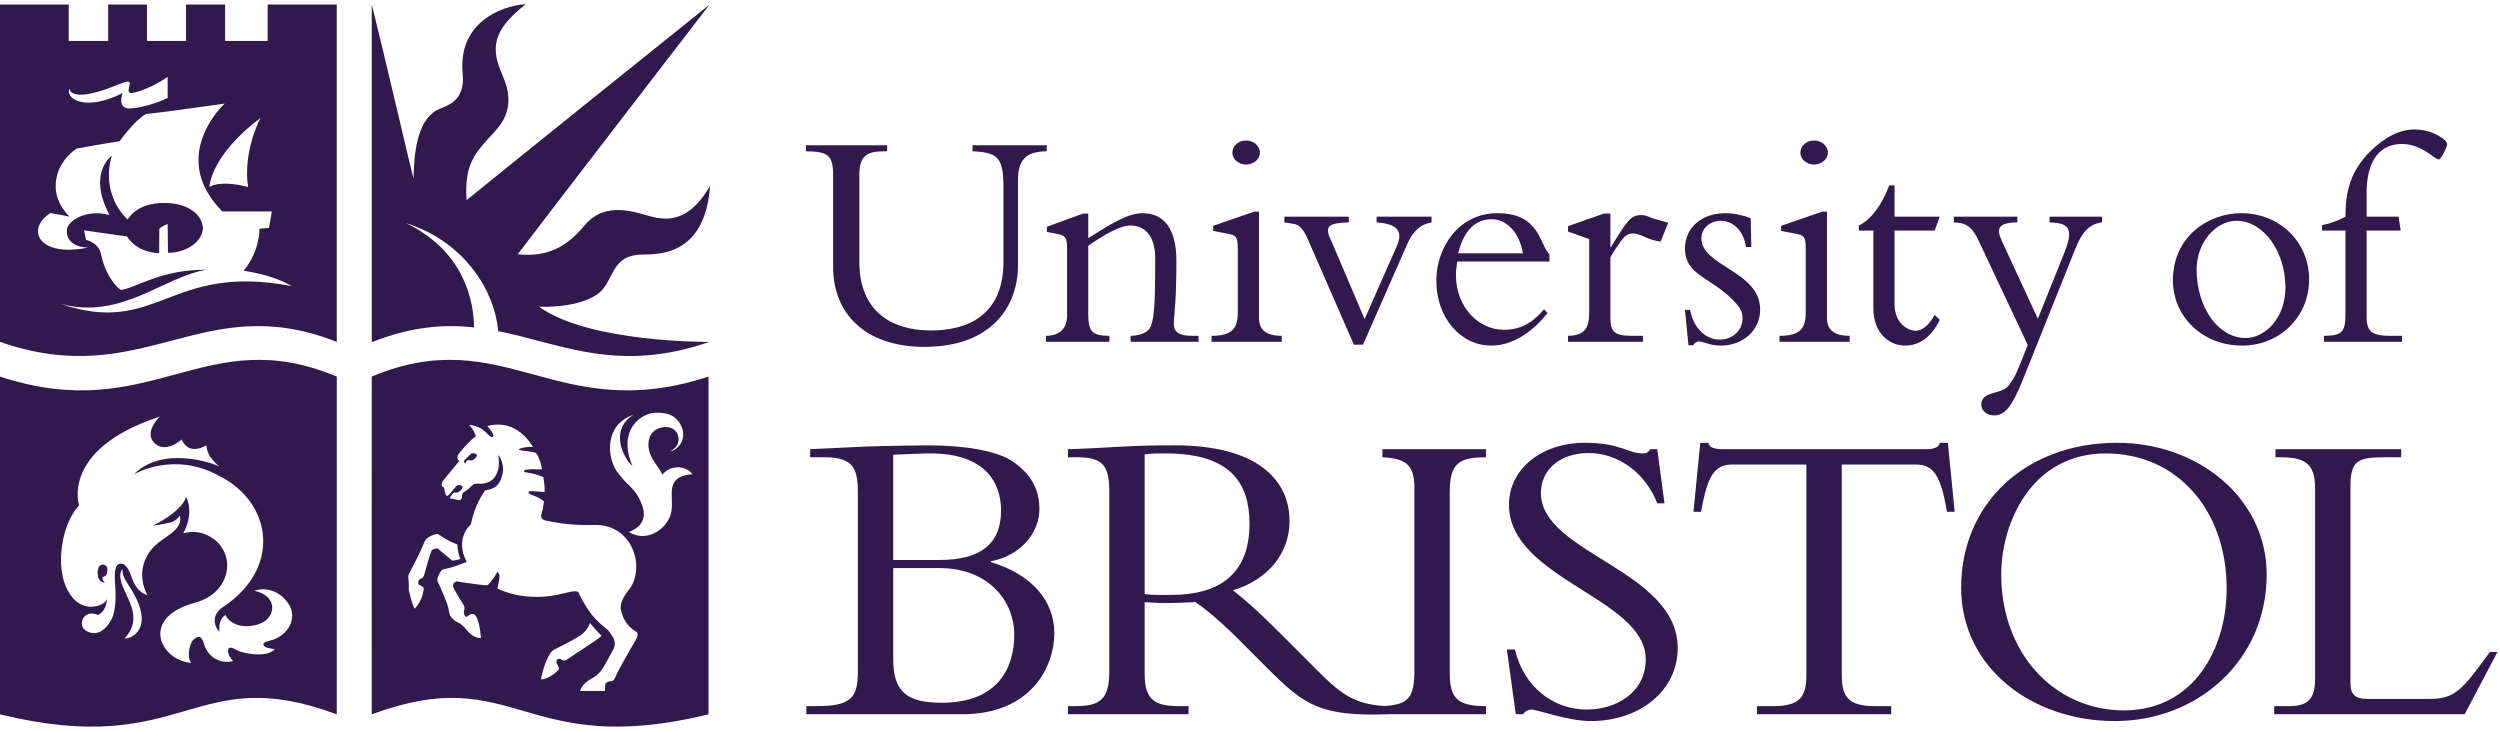 <svg width="130" height="38" viewBox="0 0 130 38" fill="none" xmlns="http://www.w3.org/2000/svg">
<path d="M46.448 29.54H48.842C51.434 29.54 52.742 31.291 52.742 32.997C52.742 34.725 51.9 36.542 48.974 36.542C47.113 36.542 46.448 35.944 46.448 34.26V29.54ZM44.61 34.901C44.61 36.299 44.255 36.719 42.439 36.719H41.929V37.14H50.038C53.606 37.14 54.825 34.681 54.825 32.931C54.825 31.203 53.606 29.85 51.524 29.23V29.185C53.008 28.919 54.049 27.746 54.049 26.483C54.049 25.419 53.606 24.665 52.698 24.023C51.9 23.447 50.194 23.158 48.244 23.158C47.822 23.158 46.139 23.18 44.919 23.225C44.277 23.248 42.749 23.336 42.128 23.357V23.779H42.904C44.454 23.779 44.61 24.443 44.61 25.707V34.901ZM46.448 23.646C47.003 23.623 47.912 23.579 48.399 23.579C51.124 23.579 52.055 24.997 52.055 26.549C52.055 28.277 50.991 29.119 48.864 29.119H46.448V23.646ZM60.897 30.936C60.386 30.936 60.054 30.958 59.523 30.892V23.623C59.921 23.579 60.21 23.579 60.63 23.579C64.045 23.579 64.974 25.175 64.974 27.235C64.974 29.894 63.358 30.936 60.897 30.936ZM77.27 23.779V23.357H71.885V23.779C73.125 23.845 73.548 24.177 73.548 25.374V34.814C73.548 36.254 73.273 36.629 72.006 36.712C70.315 36.623 69.597 35.959 68.385 34.748L66.636 32.997C65.596 31.956 64.931 31.334 64.111 30.692C65.927 30.161 67.056 28.764 67.056 27.103C67.056 24.842 65.218 23.158 61.118 23.158C59.677 23.158 59.234 23.18 58.326 23.225C57.417 23.269 56.065 23.357 55.534 23.357V23.779H56.021C57.306 23.779 57.684 24.177 57.684 25.551V34.88C57.684 36.365 57.217 36.719 55.911 36.719H55.534V37.14H61.806V36.719H61.296C60.054 36.719 59.523 36.386 59.523 35.058V31.312C59.877 31.334 60.165 31.358 60.653 31.358C61.252 31.358 61.606 31.334 62.16 31.312C62.693 31.667 63.469 32.309 64.443 33.285L65.906 34.748C67.821 36.665 68.638 37.271 72.247 37.14H77.27V36.719C75.741 36.719 75.387 36.276 75.387 34.969V25.574C75.387 24.09 75.874 23.779 77.27 23.779ZM78.776 33.773C79.243 35.745 80.792 36.897 82.521 36.897C84.006 36.897 85.579 36.032 85.579 34.282C85.579 31.091 78.466 30.117 78.466 26.239C78.466 24.399 80.15 23.025 82.411 23.025C84.271 23.025 84.648 23.579 85.424 23.579C85.602 23.579 85.689 23.535 85.823 23.357H86.177L86.554 26.172H86.177C85.557 24.577 84.139 23.558 82.61 23.558C81.147 23.558 80.128 24.399 80.128 25.64C80.128 28.787 87.241 29.63 87.241 33.705C87.241 35.877 85.313 37.495 82.72 37.495C81.502 37.495 79.951 36.897 79.641 36.897C79.442 36.897 79.286 37.007 79.197 37.14H78.821L78.356 33.773H78.776ZM95.772 35.102C95.772 36.299 96.17 36.719 97.522 36.719H98.343V37.14H91.362V36.719H92.183C93.534 36.719 93.932 36.299 93.932 35.102V24.156H90.077C89.191 24.156 88.792 24.665 88.458 26.615H88.06L88.415 23.025H88.835C88.859 23.158 88.947 23.248 89.08 23.291C89.213 23.336 89.369 23.357 89.523 23.357H100.18C100.492 23.357 100.825 23.291 100.868 23.025H101.289L101.644 26.615H101.244C100.913 24.665 100.514 24.156 99.628 24.156H95.772V35.102ZM117.868 29.873C117.868 25.884 114.278 23.025 110.09 23.025C105.371 23.025 101.98 26.149 101.98 30.559C101.98 34.703 105.637 37.495 109.979 37.495C114.278 37.495 117.868 34.348 117.868 29.873ZM115.785 30.604C115.785 33.749 114.057 36.94 110.445 36.94C106.876 36.94 104.064 34.017 104.064 29.873C104.064 27.213 105.613 23.579 109.514 23.579C113.17 23.579 115.785 26.483 115.785 30.604ZM128.163 37.14H118.259V36.719H118.988C120.008 36.719 120.385 36.386 120.385 35.257V25.44C120.385 24.266 120.03 23.779 118.635 23.779H118.325V23.357H124.861V23.779H124.041C122.601 23.779 122.224 23.934 122.224 25.308V35.522C122.224 36.12 122.468 36.343 123.111 36.343H126.367C127.674 36.343 128.072 35.833 129.47 33.905H129.868L128.163 37.14Z" fill="#31194D"/>
<path d="M24.652 17.024C24.636 15.734 24.198 13.098 21.113 11.601C24.245 12.597 25.753 15.244 25.906 17.219C29.195 17.875 32.115 19.423 36.855 17.788L36.871 17.778C36.871 17.778 30.634 17.835 28.025 15.948C29.373 15.999 30.924 15.694 31.432 14.931C31.973 14.119 32.029 13.28 33.364 13.237C34.113 13.213 36.655 13.402 36.922 9.67C36.108 11.043 35.227 11.61 33.897 11.271C33.048 11.055 31.497 10.404 30.389 11.729C29.474 12.821 28.492 13.389 26.925 13.22C27.552 12.372 36.896 0.239 36.896 0.239C36.896 0.239 24.925 9.847 24.264 10.407C24.137 8.653 24.662 8.009 25.365 7.238C25.941 6.607 26.94 5.753 26.144 3.95C25.501 2.493 25.585 1.612 27.34 0.214C25.942 0.316 23.808 1.256 24.06 3.823C24.213 5.373 23.114 5.508 22.713 5.73C21.672 6.306 21.536 7.984 21.501 9.288C21.384 8.864 19.867 2.345 19.333 0.235V17.778H19.373C21.405 16.978 23.095 16.855 24.652 17.024Z" fill="#31194D"/>
<path d="M54.429 7.554V7.866C53.328 7.883 52.934 8.326 52.934 9.378V13.815C52.934 15.852 51.636 18.037 48.071 18.037C44.932 18.037 43.322 16.246 43.322 13.897V9.099C43.322 8.047 43.026 7.883 41.909 7.866V7.554H46.132V7.866H45.984C45.08 7.866 44.686 8.113 44.686 9.066V13.633C44.686 15.852 45.984 17.183 48.432 17.183C50.288 17.183 52.179 16.411 52.179 13.617V9.789C52.179 8.211 51.932 7.932 50.568 7.866V7.554H54.429ZM56.589 16.344C56.589 17.248 56.802 17.462 57.689 17.462V17.774H54.387V17.462C55.11 17.462 55.488 17.068 55.488 16.427V12.976C55.488 12.369 55.422 12.253 54.995 12.171L54.436 12.057V11.793L56.326 11.103H56.589V12.385C57.689 11.695 58.61 11.086 59.415 11.086C60.532 11.086 61.173 11.908 61.173 13.551C61.173 15.737 61.058 16.164 61.041 16.805C61.026 17.248 61.288 17.462 61.962 17.462H62.324V17.774H58.79V17.462C59.267 17.445 59.546 17.33 59.726 17.15C60.04 16.838 60.072 15.638 60.072 13.453C60.072 12.138 59.431 11.728 58.774 11.728C58.248 11.728 57.443 12.188 56.589 12.779V16.344ZM64.792 7.307C65.186 7.307 65.515 7.587 65.515 7.932C65.515 8.277 65.186 8.557 64.792 8.557C64.397 8.557 64.085 8.277 64.085 7.932C64.085 7.587 64.397 7.307 64.792 7.307ZM65.466 16.526C65.466 17.1 65.778 17.462 66.649 17.462V17.774H63.001V17.462C64.003 17.462 64.365 17.133 64.365 16.262V12.96C64.365 12.319 64.282 12.237 63.855 12.155L63.084 12.007V11.743L65.219 11.004H65.466V16.526ZM70.401 17.922L68.019 12.467C67.771 11.892 67.558 11.695 67.295 11.645L66.785 11.563V11.268H70.138V11.563C69.135 11.596 68.823 11.728 69.217 12.5L70.96 16.591L72.635 12.796C72.932 12.122 72.783 11.645 71.584 11.563V11.268H74.442V11.563C73.819 11.678 73.456 12.04 73.145 12.763L70.878 17.922H70.401ZM80.572 13.6V13.223C80.031 12.68 80.079 11.086 77.861 11.086C75.856 11.086 74.689 12.861 74.689 14.603C74.689 16.509 75.938 17.971 77.549 17.971C78.748 17.971 79.783 17.15 80.474 16.279L80.292 16.082C79.669 16.821 79.028 17.15 78.206 17.15C76.908 17.15 75.708 16 75.708 14.291C75.708 14.077 75.742 13.847 75.775 13.6H80.572ZM75.823 13.173C76.202 11.645 77.023 11.399 77.566 11.399C78.354 11.399 79.011 12.105 79.192 13.173H75.823ZM83.741 16.575C83.741 17.248 83.988 17.462 84.808 17.462H85.433V17.774H81.538V17.462C82.376 17.445 82.64 17.1 82.64 16.229V12.434L81.538 12.04V11.76L83.412 11.103H83.741V12.844H83.773C84.595 11.498 84.792 11.185 85.334 11.185C85.532 11.185 85.581 11.201 85.893 11.333C86.058 11.399 86.353 11.464 86.748 11.58L86.353 12.565C86.051 12.522 85.758 12.434 85.483 12.302C85.302 12.22 85.105 12.138 84.907 12.138C84.611 12.138 84.43 12.335 84.267 12.565C84.053 12.861 83.871 13.141 83.741 13.387V16.575ZM87.883 16.114C88.079 17.1 88.703 17.659 89.443 17.659C90.099 17.659 90.61 17.166 90.61 16.575C90.61 16.229 90.528 16.016 90.084 15.572C88.916 14.406 87.619 14.291 87.619 12.927C87.619 11.842 88.474 11.086 89.722 11.086C90.166 11.086 90.627 11.185 91.037 11.349L91.07 12.844H90.79C90.675 12.007 90.132 11.481 89.475 11.481C88.933 11.481 88.474 11.858 88.474 12.401C88.474 13.847 91.529 14.094 91.529 16.099C91.529 17.166 90.642 17.971 89.492 17.971C89.181 17.971 88.95 17.922 88.77 17.856C88.588 17.807 88.457 17.757 88.326 17.757C88.227 17.757 88.128 17.824 88.046 17.954H87.799L87.619 16.114H87.883ZM94.326 7.307C94.722 7.307 95.051 7.587 95.051 7.932C95.051 8.277 94.722 8.557 94.326 8.557C93.934 8.557 93.621 8.277 93.621 7.932C93.621 7.587 93.934 7.307 94.326 7.307ZM95.001 16.526C95.001 17.1 95.313 17.462 96.183 17.462V17.774H92.536V17.462C93.538 17.462 93.899 17.133 93.899 16.262V12.96C93.899 12.319 93.818 12.237 93.39 12.155L92.619 12.007V11.743L94.755 11.004H95.001V16.526ZM100.866 11.268L100.604 11.99H98.517V15.819C98.517 16.854 99.257 17.199 99.601 17.199C99.963 17.199 100.292 16.92 100.604 16.377L100.866 16.624C100.472 17.478 99.831 17.971 99.075 17.971C98.106 17.971 97.416 17.166 97.416 16.066V11.99H96.66V11.728C97.301 11.415 97.86 10.659 98.237 9.641H98.517V11.268H100.866ZM107.366 13.091C107.859 11.842 107.547 11.596 106.577 11.563V11.268H109.305V11.563C108.631 11.645 108.253 12.105 107.942 12.877L105.149 19.844C104.654 21.06 104.277 21.602 103.703 21.602C103.308 21.602 103.028 21.356 103.028 21.027C103.028 20.354 103.981 20.518 104.393 20.108C104.573 19.927 104.82 19.499 104.95 19.17L105.443 17.939L102.897 12.532C102.585 11.858 102.289 11.58 101.599 11.563V11.268H104.902V11.563C103.899 11.58 103.785 11.875 104.113 12.565L105.969 16.575L107.366 13.091ZM112.992 14.571C112.992 16.492 114.553 17.971 116.59 17.971C118.546 17.971 120.074 16.476 120.074 14.537C120.074 12.582 118.546 11.086 116.542 11.086C114.832 11.086 112.992 12.302 112.992 14.571ZM114.224 14.011C114.224 12.599 115.227 11.481 116.311 11.481C117.691 11.481 118.842 13.075 118.842 14.948C118.842 16.591 117.741 17.577 116.772 17.577C115.359 17.577 114.224 16 114.224 14.011ZM124.839 11.99H123.064V16.492C123.064 17.248 123.36 17.462 124.28 17.462H124.905V17.774H120.846V17.462C121.799 17.462 121.963 17.248 121.963 16.329V11.99H120.747V11.711C121.207 11.613 121.601 11.464 121.963 11.268C121.963 9.903 122.259 8.869 123.228 7.899C124.033 7.094 124.806 6.732 125.561 6.732C126.482 6.732 127.253 7.259 127.253 7.504C127.253 7.636 126.942 8.293 126.811 8.293C126.581 8.293 125.972 7.488 124.888 7.488C123.705 7.488 123.064 8.425 123.064 10.018V11.268H124.724L124.839 11.99Z" fill="#31194D"/>
<path d="M12.903 9.724C12.767 8.995 12.835 7.555 13.547 6.131C10.921 8.114 10.887 9.724 10.887 9.724C10.887 9.724 11.395 9.334 12.903 9.724ZM11.683 5.386C11.683 5.386 8.497 5.844 7.582 5.929C6.951 6.3 6.227 7.344 6.227 7.344C6.227 7.344 5.481 7.453 3.99 7.724C2.953 8.401 2.329 9.978 3.617 11.266C3.21 11.181 3.21 11.181 2.618 11.079C1.347 11.893 1.939 13.401 4.583 12.876C3.837 12.85 3.464 12.486 3.473 12.012C3.456 11.495 4.465 10.851 5.693 11.181C4.523 8.97 5.82 8.097 5.82 8.097C5.82 8.097 5.134 9.923 6.634 11.418C6.769 11.198 7.218 10.58 8.48 10.554C9.738 10.528 10.529 11.147 10.548 11.859C10.564 12.486 9.768 13.147 8.735 13.147L8.718 11.649C8.718 11.649 8.381 11.77 8.286 11.902C8.287 11.972 8.276 13.164 8.276 13.164C7.87 13.164 7.04 12.995 6.6 12.291C6.261 12.257 4.371 11.977 4.371 11.977L4.473 12.477C4.473 12.477 5.134 12.587 5.261 13.248C5.415 14.048 5.871 14.782 6.278 15.079C7.065 14.985 8.37 13.994 10.768 14.028C8.565 14.333 6.329 16.688 3.108 15.79C8.226 17.536 8.751 13.656 15.157 14.875C14.157 14.265 12.666 14.079 12.666 14.079C12.666 14.079 13.462 13.214 13.496 11.893C13.598 11.886 13.733 11.876 13.988 11.851C14.073 11.427 14.132 10.997 14.132 10.997C14.132 10.997 12.734 10.995 11.56 10.995C8.705 8.105 11.683 5.386 11.683 5.386ZM4.533 5.335C5.337 5.377 6.316 4.877 6.379 4.835C6.379 4.835 6.04 5.691 6.803 5.64C7.631 5.585 8.583 5.16 8.718 5.098V3.996C8.644 4.05 7.837 4.62 6.922 4.827C6.587 4.902 6.701 4.606 6.734 4.437C6.769 4.268 6.792 4.129 6.193 4.377C3.744 5.394 3.617 4.7 3.617 4.615C3.516 4.733 3.559 5.284 4.533 5.335ZM17.511 0.235V17.778C10.453 14.998 7.513 20.387 -0.002 17.778V0.235H3.574V2.129H5.624V0.235H7.641V2.129H9.674L9.675 0.235H11.707V2.129H13.919V0.235H17.511ZM24.246 24.096C24.246 24.096 24.163 24.055 24.322 23.922C24.341 23.906 24.372 23.942 24.465 23.943C24.589 23.945 24.655 23.902 24.758 23.777C24.915 23.588 24.588 23.515 24.483 23.607C24.367 23.706 24.284 23.808 24.184 23.9C24.184 23.9 24.016 24.049 24.246 24.096ZM30.288 32.959C30.009 33.187 29.144 33.623 28.928 33.725C28.712 33.827 28.642 33.889 28.484 34.203C28.288 34.59 28.102 35.289 28.153 35.339C28.686 35.255 29.068 34.805 29.068 34.805C29.068 34.805 29.076 34.695 28.957 34.508C28.859 34.354 29.051 34.187 29.169 34.284C29.26 34.359 29.385 34.373 29.462 34.309C29.538 34.245 31.203 33.187 31.279 33.064C30.94 32.73 30.681 32.39 30.681 32.39C30.681 32.39 30.567 32.73 30.288 32.959ZM23.781 28.315C23.069 28.027 22.91 27.834 22.777 27.777C22.658 27.727 22.169 27.934 22.086 28.146C21.866 28.713 21.374 29.641 21.302 29.773C21.264 29.843 21.222 29.925 21.231 30.018C21.239 30.111 21.267 30.476 21.258 30.561C21.25 30.655 21.263 30.751 21.297 30.84C21.33 30.925 21.374 31.289 21.561 31.653C21.976 31.238 22.037 30.626 22.01 30.747C22.01 30.75 22.141 30.523 21.811 30.421C21.718 30.392 21.731 30.146 21.832 30.116C21.956 30.077 22.018 30.044 22.078 29.824C22.137 29.603 22.361 28.811 22.434 28.659C22.445 28.636 22.466 28.595 22.507 28.577C22.571 28.548 22.639 28.527 22.709 28.516C22.741 28.511 22.8 28.545 22.818 28.564C22.931 28.678 23.518 29.154 23.518 29.154C23.518 29.154 23.781 29.129 23.942 29.061C23.84 28.9 23.798 28.51 23.781 28.315ZM23.063 24.968C23.063 24.968 22.814 25.274 23.095 25.35C23.101 25.438 23.136 25.614 23.171 25.706C23.217 25.828 23.297 25.789 23.387 25.686C23.476 25.585 23.619 25.392 23.724 25.28C23.819 25.179 24.151 25.215 24.016 25.42C23.928 25.555 23.858 25.591 23.742 25.617C23.653 25.637 23.626 25.559 23.527 25.694C23.423 25.834 23.312 25.932 23.495 25.932C23.59 25.932 23.771 26.02 23.892 26.001C24.006 25.983 24.018 25.909 24.03 25.808C24.043 25.701 24.023 25.64 24.142 25.575C24.294 25.49 24.518 25.286 24.586 25.214C24.664 25.132 24.764 25.151 24.866 25.151C24.967 25.151 25.458 25.21 25.751 24.772C25.957 24.463 25.98 24.041 25.903 23.66C26.043 23.799 26.231 24.239 26.132 24.651C25.956 25.384 25.595 25.425 25.229 25.502C25.077 25.718 24.687 26.273 24.48 27.282C24.391 27.341 23.654 28.052 24.27 29.22C24.112 29.272 23.643 29.473 23.366 29.535C23.18 29.577 23.024 29.588 22.948 29.677C22.864 29.778 22.669 30.109 22.771 30.274C22.842 30.392 23.304 31.424 23.342 31.743C23.381 32.06 23.496 32.135 23.61 32.238C23.737 32.352 23.819 32.347 23.997 32.48C24.177 32.615 24.327 32.858 24.493 32.988C24.671 33.128 24.869 33.191 25.01 33.178C24.975 32.661 24.865 32.153 24.704 31.984C24.537 31.808 24.327 32.06 24.277 32.073C24.226 32.086 24.155 32.036 24.124 31.895C24.092 31.748 24.226 31.628 24.098 31.437C23.925 31.175 23.762 30.905 23.61 30.63C23.444 30.306 23.724 30.221 23.794 30.236C23.959 30.274 24.95 30.408 25.102 30.421C25.255 30.434 25.34 30.459 25.408 30.382C25.617 30.148 25.738 29.976 25.859 29.735C26.081 29.9 25.928 30.218 25.865 30.594C25.928 30.649 27.365 31.374 29.34 30.849C30.164 30.63 30.069 30.803 30.148 30.954C30.627 31.882 30.966 32.241 31.534 32.696C31.703 32.831 31.822 33.051 31.897 33.178C31.974 33.305 31.993 33.532 31.932 33.678C31.855 33.861 31.414 34.651 31.338 34.762C31.195 34.974 31.007 35.152 30.847 35.237C30.347 35.504 30.223 35.744 30.168 35.931H31.451C31.451 35.931 31.481 35.863 31.465 35.703C31.444 35.479 31.648 35.441 31.712 35.428C31.775 35.416 31.889 35.466 31.991 35.225C32.182 34.771 32.927 33.504 32.991 33.391C33.054 33.275 33.287 32.97 33.058 32.835C32.626 32.581 32.372 32.163 32.287 31.695C32.253 31.509 32.274 31.203 32.694 30.679C33.592 29.561 32.922 27.256 30.924 27.298C29.789 27.323 29.158 27.226 28.42 27.078C28.15 27.024 28.103 26.878 28.161 26.714C28.221 26.545 28.278 26.207 28.28 26.07C28.085 25.892 27.788 25.782 27.644 25.731C27.489 25.677 27.412 25.552 27.569 25.54C27.725 25.528 28.318 25.591 28.318 25.591C28.318 25.591 28.34 25.274 28.254 24.808C27.962 24.683 27.654 24.601 27.34 24.562C27.25 24.551 27.171 24.451 27.398 24.418C27.696 24.376 27.967 24.423 28.178 24.409C28.191 24.384 28.077 23.791 27.867 23.552C27.721 23.508 27.643 23.487 27.136 23.426C26.958 23.406 26.95 23.354 27.068 23.316C27.206 23.272 27.435 23.227 27.721 23.246C27.611 23.095 26.873 21.75 25.344 22.153C25.515 22.364 25.599 22.461 25.649 22.605C25.695 22.734 25.558 22.775 25.433 22.643C24.95 22.135 24.696 22.147 24.385 22.09C24.588 22.287 24.677 22.484 24.747 22.68C24.398 22.929 23.901 23.52 23.831 23.635C23.699 23.852 23.883 23.969 23.883 23.969L23.063 24.968ZM32.944 21.563C31.381 22.11 31.611 23.795 32.033 24.443C32.584 25.291 33.05 25.308 33.401 26.303C33.676 27.079 33.185 27.485 32.702 27.663C33.528 28.172 34.38 27.646 34.685 27.137C35.247 26.389 34.61 25.417 35.21 24.91C35.371 24.774 35.642 24.68 36.007 24.663C35.642 24.147 34.787 24.206 34.444 24.689C34.202 24.13 33.525 23.641 33.77 22.774C33.931 22.207 34.829 21.994 35.168 22.461C35.353 22.716 35.38 23.215 34.837 23.469C35.177 23.444 35.821 22.859 35.38 22.063C35.07 21.503 34.55 21.461 34.126 21.461C33.355 21.461 32.076 22.342 32.894 24.244C32.422 23.825 31.661 22.364 32.944 21.563ZM36.844 19.582V37.146C27.135 39.51 26.855 34.35 19.331 37.146C19.331 37.374 19.328 19.581 19.331 19.582C26.244 16.684 28.939 22.175 36.844 19.582ZM6.369 29.603C6.369 29.603 6.062 29.803 6.447 30.648C6.832 31.491 7.309 32.276 6.478 33.204C6.95 33.209 7.979 32.588 6.878 30.735C6.624 30.308 6.351 30.013 6.369 29.603ZM5.328 30C5.582 29.983 5.614 29.671 5.568 29.507C5.514 29.314 5.192 29.29 5.113 29.537C5.037 29.78 5.104 30.017 5.104 30.017C5.167 30.252 5.432 30.319 5.455 30.295C5.307 30.163 5.348 30.088 5.328 30ZM5.572 31.122C5.511 31.867 5.083 31.977 5.083 31.977C4.337 31.634 3.937 32.574 4.563 32.85C5.357 33.202 5.842 32.176 5.89 31.986C6.023 31.448 6.036 31.067 5.976 30.194C5.925 29.449 6.108 29.337 6.231 29.317C6.354 29.296 6.609 29.286 6.863 30.062C7.119 30.837 7.669 30.949 7.669 30.949C7.669 30.949 6.872 29.652 7.98 28.455C8.496 27.899 9.547 27.582 9.352 26.803C9.352 26.803 9.19 27.082 8.874 27.164C8.558 27.246 7.945 27.337 7.945 27.337C7.945 27.337 9.415 26.644 9.679 25.848C9.679 25.848 10.139 26.613 9.527 27.735C9.527 27.735 10.109 27.527 10.737 27.81C12.336 28.519 12.166 30.796 10.143 31.339C7.263 32.112 8.309 34.339 9.958 34.475C9.781 34.363 9.741 33.692 10.031 33.293C10.175 33.164 10.434 32.905 10.597 33.451C10.887 34.416 11.732 34.494 12.124 34.373C12.021 34.287 11.829 33.993 11.852 33.824C11.901 33.487 12.322 33.837 12.475 33.881C13.61 34.203 14.213 33.921 14.277 33.752C14.024 33.7 14.068 33.728 13.907 33.688C13.758 33.65 13.466 33.443 14.012 33.318C15.014 33.089 15.565 32.055 14.905 31.259C14.275 30.498 13.482 30.615 13.224 30.72C14.31 30.953 14.364 31.827 13.811 32.272C13.329 32.635 12.13 32.778 11.719 31.975C11.46 32.161 11.37 32.462 11.414 32.835C11.306 32.794 10.85 32.148 11.526 31.613C14.659 29.593 14.154 26.198 11.503 24.801L11.469 24.787C9.064 23.405 6.959 24.666 6.959 24.666C8.447 23.177 11.017 24.063 11.387 24.248C11.387 24.248 11.09 23.991 10.934 23.754C10.73 23.449 10.737 23.156 10.737 23.156C9.717 23.726 9.454 22.852 9.454 22.852C9.454 22.852 8.57 23.648 7.996 23C7.495 22.433 8.307 21.664 8.307 21.664C3.131 23.363 4.112 26.286 4.112 26.286C4.112 26.286 3.363 26.974 3.194 28.634C3.004 30.518 3.943 31.858 5.116 31.49C5.385 31.405 5.518 31.277 5.57 31.136L5.572 31.122ZM17.512 19.582C17.515 19.581 17.511 37.374 17.512 37.146C9.988 34.35 9.708 39.51 -0.002 37.146V19.582C7.903 22.175 10.598 16.684 17.512 19.582Z" fill="#31194D"/>
</svg>
